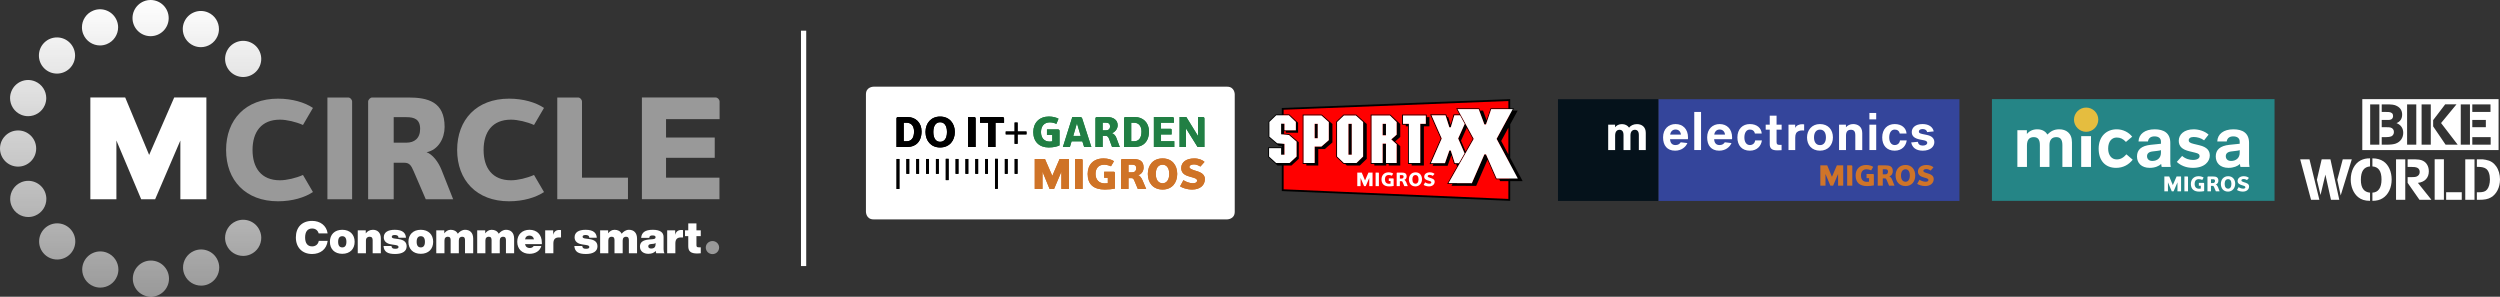 <?xml version="1.0" encoding="utf-8"?>
<!-- Generator: Adobe Illustrator 16.0.4, SVG Export Plug-In . SVG Version: 6.00 Build 0)  -->
<!DOCTYPE svg PUBLIC "-//W3C//DTD SVG 1.1//EN" "http://www.w3.org/Graphics/SVG/1.1/DTD/svg11.dtd">
<svg version="1.1" id="Ebene_1" xmlns="http://www.w3.org/2000/svg" xmlns:xlink="http://www.w3.org/1999/xlink" x="0px" y="0px"
	 width="955.275px" height="113.39px" viewBox="0 0 955.275 113.39" enable-background="new 0 0 955.275 113.39"
	 xml:space="preserve">
<rect x="0" y="0" width="955.275" height="113.39" fill="#333333" stroke="none"/>
<g>
	<path fill="#FFFFFF" d="M883.076,76.351l-4.154-15.478h3.551l3.783,15.478H883.076z M890.688,76.351l-2.135-9.629l-1.855,7.797
		l-1.393-5.824l1.832-7.821h3.342l3.388,15.478H890.688z M895.189,60.873h3.458L894.4,74.681l-1.3-5.986L895.189,60.873z"/>
	<g>
		<path fill="#FFFFFF" d="M905.616,76.745c-2.018-0.023-3.342-0.439-4.548-1.416c-1.764-1.438-2.831-3.967-2.831-6.705
			c0-3.318,1.439-6.103,3.759-7.333c1.091-0.557,2.229-0.812,3.62-0.789v3.086c-2.344,0.186-3.503,1.856-3.503,5.106
			c0,3.109,1.137,4.711,3.503,4.918V76.745z M906.521,73.612c2.251-0.092,3.481-1.855,3.481-5.035s-1.161-4.827-3.481-4.989v-3.086
			c1.694,0,3.11,0.395,4.27,1.184c1.927,1.322,3.087,3.921,3.087,6.915c0,3.109-1.276,5.801-3.411,7.125
			c-1.091,0.695-2.251,0.996-3.945,1.02V73.612z"/>
		<path fill="#FFFFFF" d="M915.549,60.873h3.527v15.478h-3.527V60.873z M924.506,76.351l-4.525-6.473v-2.182h1.323
			c1.206,0,1.718-0.07,2.204-0.279c0.697-0.324,1.091-0.928,1.091-1.717s-0.371-1.369-1.044-1.648
			c-0.487-0.186-0.951-0.256-1.973-0.256h-1.602v-2.923h1.393c2.692,0,3.551,0.117,4.433,0.557c1.438,0.697,2.274,2.181,2.274,4.038
			c0,2.482-1.532,4.107-4.178,4.41l5.175,6.473H924.506z"/>
		<rect x="930.31" y="60.852" fill="#FFFFFF" width="3.528" height="15.478"/>
		<rect x="934.696" y="73.45" fill="#FFFFFF" width="5.964" height="2.9"/>
		<path fill="#FFFFFF" d="M942.002,60.873h3.527v15.478h-3.527V60.873z M946.435,73.474h0.649c1.764,0,2.623-0.277,3.272-1.09
			c0.673-0.812,1.067-2.252,1.067-3.807c0-1.949-0.557-3.48-1.532-4.131c-0.649-0.441-1.577-0.673-2.83-0.673h-0.627v-2.9h0.557
			c1.856,0,1.973,0,2.854,0.186c1.74,0.324,2.971,1.09,3.945,2.459c0.951,1.323,1.484,3.157,1.484,5.036
			c0,3.018-1.322,5.662-3.434,6.869c-1.23,0.697-2.414,0.928-4.711,0.928h-0.696V73.474z"/>
		<path fill="#FFFFFF" d="M902.656,57.344h52.075V37.871h-52.075V57.344z M944.693,39.88h6.951v2.887h-6.951V39.88z M944.693,45.839
			h5.173v2.771h-5.173V45.839z M909.177,55.284h-3.51V39.88h3.51V55.284z M915.413,54.868c-0.763,0.277-1.917,0.416-3.534,0.416
			h-1.801v-2.887h1.686c0.785,0,1.594-0.115,1.939-0.277c0.647-0.277,1.04-0.924,1.04-1.686c0-0.855-0.485-1.501-1.316-1.709
			c-0.347-0.093-0.67-0.116-1.755-0.116h-1.594v-2.771h2.171c0.762,0,0.9-0.023,1.27-0.139c0.555-0.162,0.9-0.693,0.9-1.362
			c0-0.9-0.484-1.386-1.523-1.524c-0.301-0.023-0.832-0.046-1.594-0.046h-1.224V39.88h1.432c2.587,0,3.418,0.116,4.364,0.624
			c1.363,0.716,2.01,1.778,2.01,3.325c0,1.548-0.809,2.726-2.171,3.211c1.662,0.623,2.586,1.939,2.586,3.718
			C918.299,52.674,917.214,54.222,915.413,54.868 M923.286,55.284h-3.51V39.88h3.51V55.284z M928.829,55.284h-3.511V39.88h3.511
			V55.284z M934.486,55.284l-4.757-6.997v-2.379l4.596-6.028h4.318l-5.889,7.137l6.351,8.268H934.486z M943.793,55.284h-3.511V39.88
			h3.511V55.284z M951.714,55.284h-7.021v-2.887h7.021V55.284z"/>
	</g>
</g>
<g>
	<polygon fill="#FF0000" points="576.713,76.377 576.713,38.237 490.139,41.598 490.139,72.672 	"/>
	<g>
		<path fill="#FFFFFF" d="M523.214,71.128V67.98l-1.353,3.147h-0.641l-1.333-3.147v3.147h-1.253V65.95h1.701l1.255,3.005l1.31-3.005
			h1.566v5.178H523.214z"/>
		<path fill="#FFFFFF" d="M525.629,71.128V65.95h1.062c0.128,0,0.199,0.085,0.199,0.206v4.972H525.629z"/>
		<path fill="#FFFFFF" d="M530.671,68.18h1.646c0.135,0,0.206,0.107,0.206,0.235v2.642c-0.471,0.107-1.175,0.171-1.724,0.171
			c-1.894,0-2.912-0.954-2.912-2.692c0-1.553,1.019-2.685,2.678-2.685c0.747,0,1.359,0.191,1.779,0.478l-0.477,0.825
			c-0.392-0.185-0.819-0.277-1.203-0.277c-1.012,0-1.468,0.685-1.468,1.659c0,1.033,0.527,1.688,1.538,1.688
			c0.178,0,0.435-0.014,0.613-0.042v-1.012h-0.677V68.18z"/>
		<path fill="#FFFFFF" d="M536.604,71.128l-0.613-1.46c-0.128-0.293-0.214-0.436-0.478-0.436h-0.611v1.896h-1.218v-4.972
			c0-0.106,0.099-0.206,0.198-0.206h1.76c0.998,0,1.851,0.206,1.851,1.482c0,0.575-0.312,1.146-0.916,1.303
			c0.299,0.1,0.596,0.483,0.761,0.897l0.591,1.495H536.604z M535.585,66.912h-0.684v1.332h0.684c0.392,0,0.734-0.222,0.734-0.713
			C536.319,66.998,536.013,66.912,535.585,66.912z"/>
		<path fill="#FFFFFF" d="M540.849,71.228c-1.66,0-2.493-1.238-2.493-2.698c0-1.453,0.903-2.679,2.562-2.679
			c1.582,0,2.443,1.188,2.443,2.644C543.361,69.953,542.4,71.228,540.849,71.228z M540.891,66.876c-0.72,0-1.211,0.526-1.211,1.653
			c0,1.131,0.499,1.674,1.232,1.674c0.634,0,1.125-0.543,1.125-1.674C542.037,67.402,541.546,66.876,540.891,66.876z"/>
		<path fill="#FFFFFF" d="M546.019,71.228c-0.877,0-1.667-0.312-2.03-0.562l0.549-0.977c0.327,0.199,0.99,0.505,1.581,0.505
			c0.37,0,0.791-0.077,0.791-0.483c0-0.392-0.471-0.513-1.09-0.691c-0.748-0.213-1.617-0.533-1.617-1.48
			c0-1.046,0.934-1.688,2.151-1.688c0.826,0,1.466,0.292,1.794,0.605l-0.662,0.748c-0.355-0.214-0.747-0.377-1.154-0.377
			c-0.541,0-0.804,0.198-0.804,0.483c0,0.32,0.299,0.442,0.817,0.613c0.785,0.256,1.86,0.484,1.86,1.503
			C548.205,70.459,547.35,71.228,546.019,71.228z"/>
	</g>
	<g>
		<path d="M497.77,43.788v18.856h1.394v0.619h4.561v-6.307h2.487l2.918-2.529v-7.052l-4.068-3.588H497.77z M507.736,53.548
			c-0.114,0.1-2.715,2.354-2.809,2.436c-0.125,0-2.598,0-2.598,0s0,5.976,0,6.31c-0.312,0-3.896,0-4.208,0c0-0.342,0-17.81,0-18.152
			c0.331,0,6.675,0,6.804,0c0.095,0.085,2.7,2.414,2.811,2.513C507.736,46.807,507.736,53.393,507.736,53.548z"/>
		<rect x="502.33" y="47.302" width="1.201" height="5.521"/>
		<rect x="515.241" y="47.307" width="1.286" height="11.826"/>
		<path d="M513.381,43.794l-2.818,2.707v13.456l2.819,2.688h0.632l0.65,0.619h4.921l2.661-2.58V47.378l-4.015-3.584H513.381z
			 M520.854,59.809c-0.101,0.098-2.458,2.391-2.555,2.484c-0.138,0-4.641,0-4.776,0c-0.097-0.092-2.505-2.389-2.607-2.486
			c0-0.148,0-13.008,0-13.155c0.103-0.099,2.512-2.412,2.608-2.505c0.135,0,4.442,0,4.572,0c0.096,0.087,2.648,2.409,2.758,2.508
			C520.854,46.808,520.854,59.662,520.854,59.809z"/>
		<path d="M523.75,43.788v18.856h1.393v0.619h4.558v-0.619h0.938v0.619h4.414v-7.418l-1.965-1.785l1.965-1.73v-4.954l-3.799-3.588
			H523.75z M533.663,51.452c-0.112,0.1-2.057,1.809-2.057,1.809s1.948,1.763,2.057,1.862c0,0.149,0,6.838,0,7.17
			c-0.312,0-3.757,0-4.068,0c0-0.336,0-7.425,0-7.425h-1.284c0,0,0,7.089,0,7.425c-0.312,0-3.896,0-4.208,0
			c0-0.342,0-17.81,0-18.152c0.333,0,6.869,0,7.007,0c0.097,0.096,2.455,2.41,2.554,2.509
			C533.663,46.79,533.663,51.301,533.663,51.452z"/>
		<rect x="528.311" y="47.302" width="1.284" height="4.407"/>
		<path d="M545.158,43.788h-9.401v3.866c0,0,0.753,0,1.396,0v0.625h0.855c0,2.846,0,14.365,0,14.365h1.393v0.619h4.683V48.279h2.112
			v-3.514h-1.037V43.788z M544.806,47.302c-0.296,0-2.117,0-2.117,0s0,14.646,0,14.991c-0.313,0-4.014,0-4.327,0
			c0-0.346,0-14.991,0-14.991s-1.952,0-2.252,0c0-0.302,0-2.859,0-3.161c0.332,0,8.364,0,8.696,0
			C544.806,44.442,544.806,47,544.806,47.302z"/>
		<path d="M577.065,60.303V47.521c1.469-2.707,2.851-5.253,2.851-5.253h-1.851l0.479-0.882h-1.479v-3.515l-87.279,3.388v2.458
			h-2.271l-2.806,2.729v5.936l3.845,3.279l1.231,0.103v0.506h-5.209v3.703l3.576,3.289h1.633v9.748l87.279,3.735v-7.521h4.772
			C581.838,69.225,579.315,64.508,577.065,60.303z M487.627,62.281c-0.096-0.086-2.589-2.367-2.696-2.465c0-0.141,0-2.884,0-3.194
			c0.315,0,4.273,0,4.589,0c0,0.305,0,2.511,0,2.511h1.306v-4.165c0,0-2.709-0.233-2.817-0.243
			c-0.081-0.069-2.828-2.406-2.945-2.506c0-0.156,0-5.48,0-5.624c0.101-0.098,2.499-2.432,2.597-2.525c0.137,0,4.701,0,4.837,0
			c0.096,0.092,2.545,2.429,2.648,2.526c0,0.137,0,2.862,0,3.173c-0.313,0-4.006,0-4.319,0c0-0.306,0-2.513,0-2.513h-1.306v4.065
			c0,0,2.866,0.259,2.975,0.269c0.082,0.07,2.808,2.43,2.923,2.529c0,0.154,0,5.551,0,5.697c-0.106,0.1-2.565,2.377-2.661,2.465
			C492.623,62.281,487.759,62.281,487.627,62.281z M576.36,76.01c-0.727-0.031-85.202-3.646-85.869-3.676c0-0.234,0-4.137,0-9.072
			h2.985l2.806-2.602v-6.309l-3.644-3.103l-1.983-0.179v-0.949h0.685v0.588h4.674v-3.824l-3.377-3.168h-2.146
			c0-1.043,0-1.688,0-1.78c0.67-0.025,85.146-3.305,85.869-3.333c0,0.114,0,1.142,0,2.782h-6.772l-1.544,4.557
			c-0.616-1.665-1.36-3.675-1.36-3.675h-1.119c-0.196-0.531-0.326-0.882-0.326-0.882h-8.815c0,0,0.521,0.958,1.264,2.322h-2.241
			c0,0-0.773,2.638-1.15,3.923l-0.931-2.897h-0.438c-0.19-0.596-0.327-1.025-0.327-1.025h-6.145c0,0,4.003,9.078,4.064,9.218
			c-0.061,0.141-4.282,9.762-4.282,9.762h1.459l-0.293,0.667h5.742l1.419-4.04c0.453,1.426,1.072,3.373,1.072,3.373h0.809
			l0.212,0.667h0.255c-2.087,3.665-3.929,6.901-3.929,6.901l2.042,0.01c-0.26,0.456-0.409,0.718-0.409,0.718l9.44,0.045
			c0,0,3.139-7.222,4.337-9.979c1.177,2.683,3.27,7.451,3.27,7.451h1.23c0.197,0.449,0.318,0.725,0.318,0.725h3.149
			C576.36,73.107,576.36,75.818,576.36,76.01z M557.171,52.925c0,0,1.306,3.009,2.446,5.649l-2.146,3.762h-1.577
			c-0.074-0.234-1.536-4.835-1.536-4.835h-0.542c0,0-1.614,4.61-1.693,4.835c-0.228,0-4.866,0-5.346,0
			c0.206-0.469,4.128-9.41,4.128-9.41s-3.703-8.396-3.91-8.865c0.48,0,5.112,0,5.346,0c0.075,0.232,1.472,4.6,1.472,4.6h0.549
			c0,0,1.278-4.359,1.349-4.6h2.185l1.774,3.294C558.539,49.875,557.171,52.925,557.171,52.925z M560.474,48.828
			c1.228,2.258,2.268,4.169,2.3,4.229c-0.028,0.052-1.209,2.126-2.741,4.816l-1.773-4.102L560.474,48.828z M571.864,68.19
			c-0.08-0.18-4.05-9.226-4.05-9.226h-0.615c0,0-4.719,10.845-4.799,11.027c-0.193-0.001-8.396-0.041-8.89-0.043
			c0.254-0.445,9.616-16.889,9.616-16.889s-5.946-10.929-6.185-11.366c0.481,0,7.878,0,8.081,0c0.071,0.194,2.169,5.86,2.169,5.86
			h0.632c0,0,1.916-5.658,1.984-5.86c0.209,0,7.736,0,8.217,0c-0.237,0.438-6.166,11.363-6.166,11.363s7.857,14.693,8.094,15.133
			C579.475,68.19,572.055,68.19,571.864,68.19z M576.36,48.819c0,3.144,0,6.692,0,10.165c-1.498-2.803-2.723-5.092-2.738-5.119
			C573.641,53.832,574.944,51.429,576.36,48.819z"/>
	</g>
	<g>
		<path fill="#FFFFFF" d="M492.496,44.069c0.096,0.092,2.545,2.429,2.648,2.526c0,0.137,0,2.862,0,3.172c-0.313,0-4.006,0-4.319,0
			c0-0.305,0-2.512,0-2.512h-1.306v4.065c0,0,2.866,0.259,2.975,0.269c0.082,0.07,2.808,2.43,2.923,2.528c0,0.155,0,5.552,0,5.698
			c-0.106,0.1-2.565,2.377-2.661,2.465c-0.133,0-4.997,0-5.129,0c-0.096-0.086-2.589-2.367-2.696-2.465c0-0.141,0-2.884,0-3.194
			c0.315,0,4.273,0,4.589,0c0,0.305,0,2.511,0,2.511h1.306v-4.165c0,0-2.709-0.234-2.817-0.243
			c-0.081-0.069-2.828-2.406-2.945-2.506c0-0.156,0-5.48,0-5.624c0.101-0.098,2.499-2.432,2.597-2.525
			C487.796,44.069,492.36,44.069,492.496,44.069z"/>
		<path fill="#FFFFFF" d="M502.33,47.302v5.52h1.201v-5.52H502.33z M504.926,44.141c0.095,0.085,2.7,2.414,2.811,2.513
			c0,0.153,0,6.738,0,6.895c-0.114,0.099-2.715,2.354-2.809,2.436c-0.125,0-2.598,0-2.598,0s0,5.976,0,6.31
			c-0.312,0-3.896,0-4.208,0c0-0.342,0-17.81,0-18.152C498.453,44.141,504.797,44.141,504.926,44.141z"/>
		<path fill="#FFFFFF" d="M515.241,47.307v11.826h1.286V47.307H515.241z M518.096,44.146c0.096,0.087,2.648,2.409,2.758,2.508
			c0,0.153,0,13.008,0,13.154c-0.101,0.098-2.458,2.391-2.555,2.484c-0.138,0-4.641,0-4.776,0c-0.097-0.092-2.505-2.389-2.607-2.486
			c0-0.148,0-13.008,0-13.155c0.103-0.099,2.512-2.412,2.608-2.505C513.658,44.146,517.966,44.146,518.096,44.146z"/>
		<path fill="#FFFFFF" d="M528.311,47.302v4.407h1.284v-4.407H528.311z M531.109,44.141c0.097,0.096,2.455,2.41,2.554,2.509
			c0,0.141,0,4.651,0,4.803c-0.112,0.1-2.057,1.809-2.057,1.809s1.948,1.763,2.057,1.861c0,0.149,0,6.839,0,7.171
			c-0.312,0-3.758,0-4.068,0c0-0.336,0-7.425,0-7.425h-1.284c0,0,0,7.089,0,7.425c-0.312,0-3.896,0-4.208,0
			c0-0.342,0-17.81,0-18.152C524.436,44.141,530.971,44.141,531.109,44.141z"/>
		<path fill="#FFFFFF" d="M544.806,44.141c0,0.302,0,2.859,0,3.161c-0.296,0-2.117,0-2.117,0s0,14.646,0,14.991
			c-0.313,0-4.014,0-4.327,0c0-0.346,0-14.991,0-14.991s-1.952,0-2.252,0c0-0.302,0-2.859,0-3.161
			C536.441,44.141,544.474,44.141,544.806,44.141z"/>
		<path fill="#FFFFFF" d="M557.894,44.061l1.774,3.294c-1.129,2.521-2.497,5.57-2.497,5.57s1.306,3.009,2.446,5.649l-2.146,3.762
			h-1.577c-0.074-0.234-1.536-4.836-1.536-4.836h-0.542c0,0-1.614,4.611-1.693,4.836c-0.228,0-4.866,0-5.346,0
			c0.206-0.469,4.128-9.41,4.128-9.41s-3.703-8.396-3.91-8.865c0.48,0,5.112,0,5.346,0c0.075,0.232,1.472,4.6,1.472,4.6h0.549
			c0,0,1.278-4.359,1.349-4.6H557.894z"/>
		<path fill="#FFFFFF" d="M578.025,41.694c-0.237,0.438-6.166,11.363-6.166,11.363s7.857,14.693,8.094,15.133
			c-0.479,0-7.898,0-8.089,0c-0.08-0.18-4.05-9.226-4.05-9.226h-0.615c0,0-4.719,10.845-4.799,11.027
			c-0.193-0.001-8.396-0.041-8.89-0.043c0.254-0.445,9.616-16.889,9.616-16.889s-5.946-10.929-6.185-11.366c0.481,0,7.878,0,8.081,0
			c0.071,0.194,2.169,5.86,2.169,5.86h0.632c0,0,1.916-5.658,1.984-5.86C570.018,41.694,577.545,41.694,578.025,41.694z"/>
	</g>
</g>
<g>
	<rect x="761.14" y="37.871" fill="#258586" width="107.985" height="38.875"/>
	<polygon fill="#FFFFFF" points="832.036,73.109 832.036,69.664 830.553,73.109 829.852,73.109 828.393,69.664 828.393,73.109 
		827.021,73.109 827.021,67.44 828.885,67.44 830.258,70.73 831.693,67.44 833.408,67.44 833.408,73.109 	"/>
	<g>
		<path fill="#FFFFFF" d="M834.68,73.109V67.44h1.161c0.141,0,0.219,0.092,0.219,0.225v5.444H834.68z"/>
		<path fill="#FFFFFF" d="M840.2,69.88h1.801c0.147,0,0.229,0.118,0.229,0.256v2.896c-0.519,0.115-1.288,0.187-1.889,0.187
			c-2.075,0-3.19-1.046-3.19-2.947c0-1.7,1.115-2.942,2.932-2.942c0.819,0,1.49,0.213,1.949,0.526l-0.521,0.902
			c-0.428-0.202-0.896-0.304-1.317-0.304c-1.108,0-1.606,0.75-1.606,1.817c0,1.132,0.576,1.849,1.684,1.849
			c0.193,0,0.477-0.018,0.672-0.049v-1.105H840.2V69.88z"/>
		<path fill="#FFFFFF" d="M846.695,73.107l-0.67-1.597c-0.141-0.321-0.232-0.477-0.525-0.477h-0.667v2.073h-1.334v-5.442
			c0-0.117,0.108-0.227,0.218-0.227h1.925c1.094,0,2.026,0.227,2.026,1.622c0,0.633-0.341,1.258-1.004,1.426
			c0.328,0.111,0.654,0.532,0.834,0.984l0.648,1.637H846.695z M845.58,68.492h-0.747v1.459h0.747c0.43,0,0.803-0.244,0.803-0.781
			C846.383,68.586,846.049,68.492,845.58,68.492"/>
		<path fill="#FFFFFF" d="M851.344,73.218c-1.82,0-2.729-1.356-2.729-2.956c0-1.59,0.988-2.932,2.806-2.932
			c1.73,0,2.674,1.303,2.674,2.894C854.095,71.823,853.042,73.218,851.344,73.218 M851.389,68.453c-0.787,0-1.325,0.576-1.325,1.809
			c0,1.24,0.546,1.834,1.349,1.834c0.695,0,1.233-0.594,1.233-1.834C852.646,69.029,852.107,68.453,851.389,68.453"/>
		<path fill="#FFFFFF" d="M857.004,73.218c-0.961,0-1.825-0.341-2.223-0.615l0.6-1.071c0.359,0.221,1.083,0.557,1.732,0.557
			c0.405,0,0.865-0.085,0.865-0.531c0-0.428-0.516-0.561-1.192-0.758c-0.819-0.232-1.77-0.584-1.77-1.62
			c0-1.146,1.021-1.851,2.355-1.851c0.903,0,1.604,0.322,1.963,0.665l-0.726,0.819c-0.389-0.232-0.817-0.413-1.263-0.413
			c-0.591,0-0.883,0.216-0.883,0.528c0,0.353,0.329,0.485,0.898,0.672c0.858,0.28,2.035,0.529,2.035,1.646
			C859.397,72.376,858.461,73.218,857.004,73.218"/>
		<path fill="#FFFFFF" d="M770.858,49.758h3.633v1.424c0.812-0.929,2.031-1.774,3.949-1.774c2.093,0,3.253,0.959,3.923,2.006
			c1.249-1.337,2.613-2.006,4.503-2.006c2.528,0,4.852,1.366,4.852,4.997v9.385h-3.66v-8.366c0-2.324-0.931-3.022-2.354-3.022
			c-1.511,0-2.586,0.901-2.586,3.022v8.366h-3.659v-8.366c0-2.324-0.931-3.022-2.354-3.022c-1.54,0-2.587,0.844-2.587,3.196v8.192
			h-3.66V49.758z"/>
		<path fill="#E5BD3F" d="M792.486,45.72c0-2.555,2.12-4.619,4.648-4.619c2.556,0,4.647,2.064,4.647,4.619
			c0,2.528-2.092,4.649-4.647,4.649C794.606,50.369,792.486,48.248,792.486,45.72"/>
		<rect x="795.246" y="52.024" fill="#FFFFFF" width="3.747" height="11.766"/>
		<path fill="#FFFFFF" d="M814.928,61.03c-1.569,1.948-3.661,3.109-6.362,3.109c-4.125,0-6.651-2.79-6.651-7.323
			c0-4.763,3.049-7.408,6.884-7.408c2.412,0,4.618,1.133,5.926,2.819l-2.382,2.004c-1.132-1.219-2.18-1.684-3.544-1.684
			c-1.801,0-3.254,1.423-3.254,4.242c0,2.526,1.336,4.124,3.254,4.124c1.452,0,2.527-0.61,3.718-1.945L814.928,61.03z"/>
		<path fill="#FFFFFF" d="M826.009,63.79c0,0-0.175-0.64-0.205-1.132c-0.841,0.812-2.409,1.481-4.356,1.481
			c-3.225,0-4.881-1.889-4.881-4.358c0-2.558,1.656-4.068,5.23-4.445l3.922-0.406v-0.844c0-1.335-1.046-1.974-2.44-1.974
			s-2.323,0.611-2.527,1.946h-3.603c0.087-2.848,2.44-4.648,6.159-4.648c3.515,0,5.984,1.423,5.984,5.2v6.887
			c0,1.016,0.03,1.51,0.174,2.294H826.009z M825.719,57.37c-0.263,0.116-0.756,0.204-1.279,0.263l-1.917,0.231
			c-1.51,0.173-2.12,0.87-2.12,1.801c0,1.017,0.64,1.831,2.033,1.831c1.918,0,3.283-1.162,3.283-3.109V57.37z"/>
		<path fill="#FFFFFF" d="M833.809,59.578c1.277,1.133,2.847,1.539,4.124,1.539c1.773,0,2.559-0.695,2.559-1.452
			c0-0.669-0.407-1.046-1.745-1.337l-2.149-0.524c-2.73-0.667-4.067-1.83-4.067-4.008c0-2.439,2.063-4.386,5.694-4.386
			c2.033,0,4.328,0.756,5.693,2.033l-1.715,2.18c-1.132-0.843-2.584-1.279-3.979-1.279c-1.249,0-1.888,0.524-1.888,1.22
			c0,0.754,0.522,1.075,1.916,1.422l2.18,0.524c3.053,0.727,3.951,2.179,3.951,3.921c0,2.179-1.858,4.709-6.45,4.709
			c-2.644,0-4.706-0.932-6.159-2.268L833.809,59.578z"/>
		<path fill="#FFFFFF" d="M856.104,63.79c0,0-0.175-0.64-0.205-1.132c-0.841,0.812-2.409,1.481-4.357,1.481
			c-3.224,0-4.881-1.889-4.881-4.358c0-2.558,1.657-4.068,5.229-4.445l3.922-0.406v-0.844c0-1.335-1.046-1.974-2.44-1.974
			s-2.323,0.611-2.526,1.946h-3.601c0.086-2.848,2.438-4.648,6.157-4.648c3.515,0,5.985,1.423,5.985,5.2v6.887
			c0,1.016,0.028,1.51,0.174,2.294H856.104z M855.812,57.37c-0.262,0.116-0.754,0.204-1.277,0.263l-1.917,0.231
			c-1.512,0.173-2.121,0.87-2.121,1.801c0,1.017,0.64,1.831,2.034,1.831c1.916,0,3.281-1.162,3.281-3.109V57.37z"/>
	</g>
</g>
<line fill="none" stroke="#FFFFFF" stroke-width="2" stroke-miterlimit="10" x1="307.062" y1="11.724" x2="307.062" y2="101.662"/>
<g>
	<rect x="633.669" y="37.907" fill="#34459B" width="115.053" height="38.871"/>
	<rect x="595.317" y="37.907" fill="#05121B" width="38.352" height="38.871"/>
	<g>
		<defs>
			<rect id="SVGID_1_" x="595.317" y="37.909" width="153.408" height="38.873"/>
		</defs>
		<clipPath id="SVGID_2_">
			<use xlink:href="#SVGID_1_"  overflow="visible"/>
		</clipPath>
		<path clip-path="url(#SVGID_2_)" fill="#FFFFFF" d="M614.504,47.645h2.632v0.983c0.533-0.681,1.403-1.205,2.629-1.205
			c1.17,0,2.158,0.505,2.712,1.345c0.613-0.799,1.723-1.345,2.989-1.345c1.84,0,3.401,1.023,3.401,3.352v6.558h-2.649v-5.735
			c0-1.425-0.595-2.007-1.523-2.007c-0.87,0-1.682,0.601-1.682,2.087v5.655h-2.651v-5.735c0-1.486-0.653-2.007-1.524-2.007
			c-0.95,0-1.682,0.643-1.682,2.208v5.534h-2.651V47.645z"/>
		<path clip-path="url(#SVGID_2_)" fill="#FFFFFF" d="M638.148,53.2c0.078,1.586,0.908,2.227,2.058,2.227
			c0.969,0,1.581-0.382,2.017-1.063l2.553,0.302c-0.693,1.582-2.296,2.906-4.709,2.906c-3.046,0-4.591-2.005-4.591-5.073
			c0-3.249,2.115-5.095,4.771-5.095c2.729,0,4.767,1.846,4.767,5.175c0,0.241-0.02,0.482-0.04,0.622H638.148z M638.187,51.436h4.115
			c-0.159-1.305-0.969-1.946-2.056-1.946C639.176,49.49,638.365,50.192,638.187,51.436"/>
		<rect x="647.396" y="42.775" clip-path="url(#SVGID_2_)" fill="#FFFFFF" width="2.592" height="14.555"/>
		<path clip-path="url(#SVGID_2_)" fill="#FFFFFF" d="M654.994,53.2c0.079,1.586,0.91,2.227,2.06,2.227
			c0.968,0,1.581-0.382,2.016-1.063l2.553,0.302c-0.69,1.582-2.295,2.906-4.708,2.906c-3.048,0-4.592-2.005-4.592-5.073
			c0-3.249,2.116-5.095,4.77-5.095c2.729,0,4.769,1.846,4.769,5.175c0,0.241-0.021,0.482-0.041,0.622H654.994z M655.034,51.436
			h4.114c-0.158-1.305-0.968-1.946-2.057-1.946C656.022,49.49,655.212,50.192,655.034,51.436"/>
		<path clip-path="url(#SVGID_2_)" fill="#FFFFFF" d="M670.563,51.034c-0.199-1.042-0.95-1.526-1.92-1.526
			c-1.384,0-2.098,1.305-2.098,3.011c0,1.684,0.733,2.906,2.098,2.906c1.01,0,1.88-0.62,2.02-1.783h2.572
			c-0.238,1.984-1.722,3.931-4.592,3.931c-3.065,0-4.767-2.028-4.767-5.054c0-3.229,1.996-5.114,4.767-5.114
			c2.633,0,4.374,1.461,4.532,3.629H670.563z"/>
		<path clip-path="url(#SVGID_2_)" fill="#FFFFFF" d="M678.845,47.645h1.938v1.905h-1.938v4.654c0,0.863,0.216,1.162,1.187,1.162
			c0.396,0,0.731-0.019,0.731-0.019v2.047c-0.513,0.04-1.107,0.059-1.681,0.059c-2.079,0-2.848-0.782-2.848-2.368V49.55h-1.545
			v-1.905h1.545v-3.45h2.61V47.645z"/>
		<path clip-path="url(#SVGID_2_)" fill="#FFFFFF" d="M689.377,49.871c-0.099-0.019-0.414-0.04-0.75-0.04
			c-0.494,0-1.011,0.078-1.406,0.281c-0.829,0.4-1.247,1.042-1.247,2.487v4.733h-2.571v-9.688h2.554v1.262
			c0.414-1.041,1.66-1.44,2.649-1.44c0.339,0,0.556,0.017,0.771,0.058V49.871z"/>
		<path clip-path="url(#SVGID_2_)" fill="#FFFFFF" d="M700.378,52.498c0,2.849-1.82,5.073-4.946,5.073
			c-3.128,0-4.948-2.164-4.948-5.052c0-2.75,1.82-5.116,4.928-5.116C698.577,47.403,700.378,49.59,700.378,52.498 M693.154,52.498
			c0,1.747,0.752,2.95,2.295,2.95c1.465,0,2.257-1.163,2.257-2.929c0-1.865-0.792-2.988-2.274-2.988
			C693.944,49.531,693.154,50.734,693.154,52.498"/>
		<path clip-path="url(#SVGID_2_)" fill="#FFFFFF" d="M702.72,47.645h2.633v0.983c0.534-0.681,1.604-1.224,2.749-1.224
			c1.623,0,3.483,0.844,3.483,3.449v6.479h-2.652v-5.655c0-1.567-0.593-2.087-1.7-2.087c-1.149,0-1.86,0.643-1.86,2.208v5.534
			h-2.652V47.645z"/>
		<path clip-path="url(#SVGID_2_)" fill="#FFFFFF" d="M716.915,45.611h-2.594v-2.447h2.594V45.611z M714.323,47.645h2.594v9.688
			h-2.594V47.645z"/>
		<path clip-path="url(#SVGID_2_)" fill="#FFFFFF" d="M725.906,51.034c-0.199-1.042-0.949-1.524-1.92-1.524
			c-1.385,0-2.098,1.303-2.098,3.009c0,1.684,0.732,2.908,2.098,2.908c1.009,0,1.879-0.622,2.02-1.785h2.571
			c-0.237,1.984-1.723,3.931-4.591,3.931c-3.067,0-4.77-2.028-4.77-5.054c0-3.229,1.997-5.114,4.77-5.114
			c2.63,0,4.373,1.461,4.532,3.629H725.906z"/>
		<path clip-path="url(#SVGID_2_)" fill="#FFFFFF" d="M732.821,54.183c0.156,0.922,0.77,1.445,1.877,1.445
			c1.089,0,1.722-0.461,1.722-1.066c0-0.48-0.436-0.78-1.208-0.941l-1.601-0.319c-2.178-0.442-3.107-1.345-3.107-2.849
			c0-1.584,1.286-3.049,4.135-3.049c2.435,0,3.92,1.163,4.254,2.809l-2.512,0.262c-0.178-0.822-0.91-1.167-1.742-1.167
			c-0.831,0-1.424,0.364-1.424,0.945c0,0.501,0.276,0.721,1.387,0.962l1.818,0.38c1.562,0.322,2.71,1.204,2.71,2.709
			c0,1.764-1.562,3.27-4.432,3.27c-2.709,0-4.056-1.324-4.41-3.149L732.821,54.183z"/>
		<polygon clip-path="url(#SVGID_2_)" fill="#CF7429" points="702.352,70.946 702.352,66.466 700.455,70.946 699.403,70.946 
			697.537,66.466 697.537,70.946 695.576,70.946 695.576,63.185 698.198,63.185 700.001,67.567 701.889,63.185 704.311,63.185 
			704.311,70.946 		"/>
		<path clip-path="url(#SVGID_2_)" fill="#CF7429" d="M705.819,70.946v-7.762h1.676c0.146,0,0.292,0.149,0.292,0.311v7.451H705.819z
			"/>
		<path clip-path="url(#SVGID_2_)" fill="#CF7429" d="M713.223,66.478h2.489c0.195,0,0.309,0.162,0.309,0.352v4.012
			c-0.7,0.159-1.794,0.255-2.608,0.255c-2.856,0-4.361-1.38-4.361-4.041c0-2.374,1.505-4.021,4.017-4.021
			c1.104,0,2.073,0.301,2.698,0.729l-0.771,1.333c-0.538-0.245-1.269-0.415-1.781-0.415c-1.443,0-2.118,0.97-2.118,2.374
			c0,1.502,0.78,2.428,2.223,2.428c0.265,0,0.594-0.01,0.854-0.054v-1.365h-0.948V66.478z"/>
		<path clip-path="url(#SVGID_2_)" fill="#CF7429" d="M721.842,70.946l-0.909-2.137c-0.186-0.433-0.315-0.65-0.709-0.65h-0.795
			v2.787H717.5v-7.451c0-0.161,0.177-0.311,0.299-0.311h2.721c1.478,0,2.74,0.311,2.74,2.242c0,0.867-0.472,1.751-1.357,1.931
			c0.44,0.152,0.886,0.727,1.128,1.351l0.875,2.238H721.842z M720.391,64.681h-0.962v1.945h0.962c0.574,0,1.028-0.312,1.028-1.048
			C721.419,64.828,720.965,64.681,720.391,64.681"/>
		<path clip-path="url(#SVGID_2_)" fill="#CF7429" d="M728.159,71.096c-2.508,0-3.834-1.795-3.834-4.041
			c0-2.227,1.326-4.02,3.834-4.02c2.349,0,3.678,1.793,3.678,4.02C731.837,69.301,730.508,71.096,728.159,71.096 M728.159,64.681
			c-1.032,0-1.767,0.746-1.767,2.374c0,1.653,0.734,2.396,1.767,2.396c0.887,0,1.612-0.742,1.612-2.396
			C729.771,65.427,729.046,64.681,728.159,64.681"/>
		<path clip-path="url(#SVGID_2_)" fill="#CF7429" d="M735.607,71.096c-1.294,0-2.497-0.469-3.034-0.844l0.874-1.567
			c0.486,0.295,1.437,0.758,2.307,0.758c0.494,0,1.118-0.098,1.118-0.656c0-0.522-0.698-0.681-1.611-0.947
			c-1.105-0.321-2.394-0.765-2.394-2.272c0-1.624,1.423-2.531,3.276-2.531c1.224,0,2.172,0.438,2.653,0.907l-1.062,1.229
			c-0.525-0.32-1.064-0.568-1.666-0.568c-0.725,0-1.137,0.281-1.137,0.687c0,0.401,0.529,0.606,1.189,0.81
			c1.173,0.367,2.771,0.74,2.771,2.298C738.894,69.995,737.63,71.096,735.607,71.096"/>
	</g>
</g>
<g>
	<path fill="#FFFFFF" d="M113.054,90.729c0-3.875,2.33-6.323,6.205-6.323c3.059,0,5.49,1.718,5.932,4.776h-3.434
		c-0.322-1.207-1.258-1.869-2.498-1.869c-1.785,0-2.67,1.291-2.67,3.416c0,2.143,0.885,3.417,2.67,3.417
		c1.309,0,2.295-0.748,2.549-2.108h3.4c-0.391,3.247-2.822,5.016-5.949,5.016C115.519,97.053,113.054,94.604,113.054,90.729z"/>
	<path fill="#FFFFFF" d="M126.06,92.395c0-2.771,1.801-4.59,4.725-4.59s4.725,1.819,4.725,4.59c0,2.771-1.801,4.59-4.725,4.59
		S126.06,95.166,126.06,92.395z M132.365,92.395c0-1.496-0.594-2.142-1.58-2.142s-1.58,0.646-1.58,2.142s0.594,2.143,1.58,2.143
		S132.365,93.891,132.365,92.395z"/>
	<path fill="#FFFFFF" d="M145.523,91.104v5.677h-3.127v-5.015c0-0.816-0.307-1.309-1.189-1.309c-0.697,0-1.377,0.408-1.377,1.462
		v4.861h-3.129V88.01h3.061v1.155c0.596-0.765,1.461-1.36,2.736-1.36C144.164,87.805,145.523,88.842,145.523,91.104z"/>
	<path fill="#FFFFFF" d="M146.545,93.992h3.025c0.102,0.816,0.51,1.071,1.461,1.071c0.918,0,1.242-0.255,1.242-0.663
		c0-0.425-0.273-0.646-1.326-0.799l-1.258-0.188c-1.854-0.271-3.043-1.088-3.043-2.736c0-1.836,1.445-2.873,4.215-2.873
		c3.197,0,4.166,1.395,4.268,3.043h-2.873c-0.018-0.816-0.596-1.054-1.395-1.054c-0.865,0-1.154,0.272-1.154,0.663
		c0,0.425,0.34,0.595,1.088,0.697l1.494,0.203c2.059,0.289,3.094,1.156,3.094,2.788c0,1.87-1.631,2.907-4.418,2.907
		C148.092,97.053,146.715,96.219,146.545,93.992z"/>
	<path fill="#FFFFFF" d="M156.064,92.395c0-2.771,1.801-4.59,4.725-4.59s4.727,1.819,4.727,4.59c0,2.771-1.803,4.59-4.727,4.59
		S156.064,95.166,156.064,92.395z M162.371,92.395c0-1.496-0.596-2.142-1.582-2.142s-1.58,0.646-1.58,2.142s0.594,2.143,1.58,2.143
		S162.371,93.891,162.371,92.395z"/>
	<path fill="#FFFFFF" d="M180.814,91.188v5.593h-3.127v-5.015c0-0.816-0.256-1.309-1.105-1.309c-0.697,0-1.258,0.408-1.258,1.462
		v4.861h-3.129v-5.015c0-0.816-0.254-1.309-1.104-1.309c-0.697,0-1.258,0.408-1.258,1.462v4.861h-3.129V88.01h3.061v1.155
		c0.578-0.765,1.342-1.36,2.465-1.36c1.225,0,2.193,0.51,2.703,1.514c0.629-0.799,1.598-1.514,2.787-1.514
		C179.557,87.805,180.814,88.928,180.814,91.188z"/>
	<path fill="#FFFFFF" d="M196.455,91.188v5.593h-3.127v-5.015c0-0.816-0.256-1.309-1.105-1.309c-0.697,0-1.258,0.408-1.258,1.462
		v4.861h-3.129v-5.015c0-0.816-0.254-1.309-1.104-1.309c-0.697,0-1.258,0.408-1.258,1.462v4.861h-3.129V88.01h3.061v1.155
		c0.578-0.765,1.342-1.36,2.465-1.36c1.225,0,2.193,0.51,2.703,1.514c0.629-0.799,1.598-1.514,2.787-1.514
		C195.197,87.805,196.455,88.928,196.455,91.188z"/>
	<path fill="#FFFFFF" d="M207.047,93.295h-6.426c0.203,1.004,0.883,1.479,1.75,1.479c0.732,0,1.242-0.255,1.547-0.765h2.924
		c-0.492,1.92-2.346,2.975-4.471,2.975c-2.838,0-4.725-1.818-4.725-4.59c0-2.771,1.852-4.59,4.691-4.59
		c2.787,0,4.709,1.819,4.709,4.93V93.295z M200.621,91.443h3.416c-0.203-0.953-0.832-1.428-1.734-1.428
		C201.471,90.016,200.824,90.423,200.621,91.443z"/>
	<path fill="#FFFFFF" d="M214.373,87.924v2.805h-0.816c-1.377,0-2.107,0.68-2.107,2.312v3.739h-3.127V88.01h3.059v1.733
		c0.307-1.241,1.088-1.87,2.363-1.87C213.982,87.873,214.186,87.891,214.373,87.924z"/>
	<path fill="#FFFFFF" d="M219.457,93.992h3.025c0.102,0.816,0.51,1.071,1.461,1.071c0.918,0,1.242-0.255,1.242-0.663
		c0-0.425-0.273-0.646-1.326-0.799l-1.258-0.188c-1.854-0.271-3.043-1.088-3.043-2.736c0-1.836,1.445-2.873,4.215-2.873
		c3.197,0,4.166,1.395,4.268,3.043h-2.873c-0.018-0.816-0.596-1.054-1.395-1.054c-0.865,0-1.154,0.272-1.154,0.663
		c0,0.425,0.34,0.595,1.088,0.697l1.494,0.203c2.059,0.289,3.094,1.156,3.094,2.788c0,1.87-1.631,2.907-4.418,2.907
		C221.004,97.053,219.627,96.219,219.457,93.992z"/>
	<path fill="#FFFFFF" d="M243.424,91.188v5.593h-3.127v-5.015c0-0.816-0.254-1.309-1.105-1.309c-0.695,0-1.258,0.408-1.258,1.462
		v4.861h-3.127v-5.015c0-0.816-0.256-1.309-1.105-1.309c-0.697,0-1.258,0.408-1.258,1.462v4.861h-3.127V88.01h3.059v1.155
		c0.578-0.765,1.344-1.36,2.465-1.36c1.225,0,2.193,0.51,2.703,1.514c0.629-0.799,1.598-1.514,2.787-1.514
		C242.166,87.805,243.424,88.928,243.424,91.188z"/>
	<path fill="#FFFFFF" d="M250.77,96.78c-0.102-0.222-0.205-0.562-0.221-0.901c-0.545,0.68-1.479,1.105-2.789,1.105
		c-1.818,0-3.229-0.952-3.229-2.736c0-1.564,0.934-2.516,3.502-2.737l1.41-0.119c0.715-0.067,1.055-0.255,1.055-0.73
		c0-0.392-0.205-0.697-1.105-0.697c-0.867,0-1.225,0.187-1.309,0.935h-3.094c0.152-2.039,1.496-3.094,4.436-3.094
		c2.855,0,4.131,1.021,4.131,2.754v4.641c0,0.68,0.119,1.258,0.357,1.581H250.77z M250.498,93.33v-0.51
		c-0.154,0.203-0.393,0.288-0.783,0.34l-1.002,0.102c-0.664,0.068-1.004,0.34-1.004,0.867c0,0.526,0.426,0.85,1.123,0.85
		C249.75,94.979,250.498,94.57,250.498,93.33z"/>
	<path fill="#FFFFFF" d="M260.986,87.924v2.805h-0.816c-1.377,0-2.107,0.68-2.107,2.312v3.739h-3.127V88.01h3.059v1.733
		c0.307-1.241,1.088-1.87,2.363-1.87C260.596,87.873,260.799,87.891,260.986,87.924z"/>
	<path fill="#FFFFFF" d="M266.119,90.219v3.502c0,0.73,0.375,0.781,1.004,0.781h0.646v2.278c-0.426,0.051-0.885,0.085-1.326,0.085
		c-2.482,0-3.451-0.816-3.451-2.771v-3.876h-1.24V88.01h1.24v-2.652h3.127v2.652h1.65v2.209H266.119z"/>
</g>
<path opacity="0.5" fill="#FFFFFF" enable-background="new    " d="M269.689,94.575c0-1.378,1.145-2.47,2.574-2.47
	c1.365,0,2.521,1.092,2.521,2.47c0,1.417-1.156,2.522-2.521,2.522C270.834,97.098,269.689,95.992,269.689,94.575z"/>
<g>
	<polygon fill="#FFFFFF" points="68.917,76.129 68.917,53.688 59.287,76.129 53.943,76.129 44.479,53.688 44.479,76.129 
		34.525,76.129 34.525,37.254 47.848,37.254 56.991,59.211 66.562,37.254 78.859,37.254 78.859,76.129 	"/>
	
		<linearGradient id="SVGID_3_" gradientUnits="userSpaceOnUse" x1="49.971" y1="1.477" x2="49.971" y2="114.859" gradientTransform="matrix(1 0 0 -1 -0.055 114.859)">
		<stop  offset="0" style="stop-color:#FFFFFF;stop-opacity:0.5"/>
		<stop  offset="1" style="stop-color:#FFFFFF"/>
	</linearGradient>
	<path fill="url(#SVGID_3_)" d="M64.576,106.345c0,0.028,0,0.059,0,0.088c0.021,3.782-2.991,6.883-6.783,6.95
		c-0.039,0-0.089,0-0.128,0c-3.763,0-6.843-3.002-6.912-6.771c0-0.031,0-0.061,0-0.1c-0.019-3.771,2.992-6.873,6.784-6.951v0.008
		C61.348,99.49,64.497,102.531,64.576,106.345z M40.878,96.56c-3.544-1.414-7.573,0.326-8.976,3.869
		c-0.325,0.829-0.483,1.688-0.494,2.526c0,2.767,1.648,5.373,4.363,6.449c0.84,0.336,1.699,0.494,2.549,0.494
		c2.755,0,5.352-1.65,6.428-4.365c0.326-0.83,0.484-1.688,0.494-2.527C45.243,100.24,43.594,97.636,40.878,96.56z M74.057,95.916
		c-2.588,1.146-4.129,3.693-4.119,6.359c0.011,0.928,0.197,1.867,0.603,2.764c1.136,2.578,3.674,4.107,6.319,4.107
		c0.938,0,1.887-0.188,2.795-0.592c2.597-1.146,4.125-3.693,4.117-6.359c-0.01-0.918-0.197-1.855-0.603-2.754
		C81.629,95.945,77.541,94.375,74.057,95.916z M99.229,88.086c-1.539-3.494-5.627-5.063-9.112-3.522
		c-2.587,1.145-4.128,3.69-4.118,6.356c0.01,0.929,0.197,1.867,0.604,2.765c1.135,2.578,3.674,4.106,6.318,4.106
		c0.938,0,1.887-0.188,2.795-0.592c2.598-1.145,4.127-3.693,4.117-6.359C99.822,89.922,99.635,88.984,99.229,88.086z M16.924,87.416
		c-1.312,1.345-1.975,3.09-1.975,4.826c-0.01,1.799,0.691,3.596,2.074,4.947c1.343,1.322,3.09,1.975,4.838,1.975
		c1.787,0,3.584-0.688,4.938-2.072c1.312-1.344,1.965-3.081,1.975-4.817c0-1.799-0.69-3.594-2.073-4.957
		C23.975,84.65,19.59,84.689,16.924,87.416z M17.714,76.021c0-0.898-0.178-1.816-0.543-2.697c-1.481-3.514-5.54-5.164-9.055-3.682
		c-2.636,1.116-4.226,3.672-4.226,6.37c0,0.897,0.168,1.807,0.543,2.686c1.115,2.646,3.672,4.228,6.368,4.228
		c0.898,0,1.808-0.169,2.687-0.546C16.124,81.273,17.714,78.718,17.714,76.021z M13.824,56.747c0-3.82-3.102-6.912-6.912-6.901
		C3.09,49.846,0,52.945,0,56.768c0.01,3.81,3.109,6.9,6.921,6.9C10.743,63.658,13.833,60.568,13.824,56.747z M8.087,43.861
		c0.869,0.366,1.776,0.533,2.666,0.533c2.706,0,5.272-1.589,6.379-4.236c0.365-0.889,0.543-1.797,0.543-2.696
		c-0.01-2.695-1.608-5.242-4.247-6.349c-3.525-1.481-7.572,0.177-9.044,3.703c-0.376,0.878-0.543,1.787-0.543,2.686
		C3.852,40.198,5.451,42.755,8.087,43.861z M21.771,28.122c1.758,0,3.506-0.662,4.858-1.983c1.382-1.363,2.063-3.16,2.063-4.957
		c-0.01-1.738-0.672-3.477-1.996-4.819c-2.676-2.715-7.049-2.754-9.774-0.079c-1.382,1.362-2.063,3.16-2.054,4.957
		c0,1.748,0.662,3.485,1.984,4.828C18.208,27.44,19.984,28.122,21.771,28.122z M73.967,17.438c0.909,0.395,1.846,0.583,2.784,0.583
		c2.656,0,5.185-1.541,6.329-4.128c0.396-0.898,0.583-1.836,0.583-2.765c0.011-2.667-1.53-5.203-4.127-6.35
		c-3.496-1.54-7.573,0.05-9.114,3.545c-0.395,0.898-0.583,1.836-0.583,2.765C69.83,13.745,71.37,16.292,73.967,17.438z
		 M38.223,17.369c0.85,0,1.719-0.168,2.567-0.503c2.706-1.086,4.354-3.693,4.345-6.448c0-0.85-0.168-1.698-0.494-2.527
		c-1.422-3.545-5.439-5.273-8.986-3.852c-2.715,1.076-4.363,3.693-4.344,6.448c0,0.849,0.158,1.698,0.494,2.528
		C32.881,15.721,35.479,17.369,38.223,17.369z M57.438,13.824c0.041,0,0.069,0,0.108,0c3.772,0,6.853-3.011,6.912-6.793
		c0-0.03,0-0.059,0-0.088c0.021-3.782-3.013-6.873-6.793-6.942c-3.821-0.059-6.961,2.982-7.031,6.793c0,0.03,0,0.069,0,0.089
		C50.625,10.665,53.646,13.766,57.438,13.824z M92.916,29.426c1.816,0,3.594-0.731,4.887-2.024c1.284-1.284,2.024-3.062,2.024-4.888
		c0-1.817-0.74-3.595-2.024-4.889c-1.293-1.284-3.07-2.023-4.887-2.023c-1.827,0-3.604,0.739-4.889,2.023
		c-1.293,1.293-2.023,3.071-2.023,4.889c0,1.826,0.73,3.604,2.023,4.888C89.312,28.694,91.089,29.426,92.916,29.426z"/>
	<path opacity="0.5" fill="#FFFFFF" enable-background="new    " d="M125.107,76.129V37.256h7.951c0.752,0,1.489,0.774,1.489,1.583
		v37.29H125.107z M195.25,68.888c-7.133,0-10.463-4.734-10.463-11.58c0-6.847,3.33-11.585,10.463-11.585
		c2.547,0,6.139,0.832,8.801,2.034l3.816-6.52c-3.088-2.08-7.875-3.537-13.338-3.537c-12.408,0-19.848,8.021-19.848,19.607
		c0,11.58,7.439,19.604,19.848,19.604c5.463,0,10.25-1.457,13.338-3.537l-3.816-6.518C201.389,68.056,197.797,68.888,195.25,68.888z
		 M106.965,68.888c-7.133,0-10.469-4.734-10.469-11.58c0-6.847,3.336-11.585,10.469-11.585c2.543,0,6.137,0.832,8.801,2.034
		l3.812-6.52c-3.084-2.08-7.873-3.537-13.336-3.537c-12.407,0-19.85,8.021-19.85,19.607c0,11.58,7.441,19.604,19.85,19.604
		c5.463,0,10.252-1.457,13.336-3.537l-3.812-6.518C113.102,68.056,109.508,68.888,106.965,68.888z M222.387,67.89V38.839
		c0-0.809-0.738-1.583-1.49-1.583h-7.957v0.026v38.847h9.447h17.568V67.89H222.387z M274.961,45.521v-6.683
		c0-0.809-0.74-1.583-1.49-1.583h-28.193v38.874h29.631V67.89H254.5v-7.582h18.607v-7.744H254.5v-7.043H274.961z M162.684,76.129
		l-4.613-10.69c-0.938-2.181-1.596-3.258-3.594-3.258h-4.039v13.948h-9.768v-37.29c0-0.807,0.889-1.583,1.521-1.583h13.785
		c7.49,0,13.914,1.583,13.914,11.256c0,4.329-2.406,8.767-6.895,9.66c2.236,0.761,4.486,3.632,5.719,6.748l4.436,11.209H162.684z
		 M155.322,44.77h-4.885v9.746h4.885c2.918,0,5.215-1.56,5.215-5.252C160.537,45.516,158.24,44.77,155.322,44.77z"/>
</g>
<g>
	<path fill="#FFFFFF" d="M333.797,33.124c0,0-2.913,0-2.913,2.911V80.92c0,0,0,2.91,2.913,2.91h135.097c0,0,2.911,0,2.911-2.91
		V36.035c0,0,0-2.911-2.911-2.911H333.797z"/>
	<polygon fill="#CF7027" points="405.562,72.205 405.562,65.602 402.766,72.205 401.065,72.205 398.348,65.602 398.348,72.205 
		395.381,72.205 395.381,60.75 399.292,60.75 402.094,67.207 404.879,60.75 408.457,60.75 408.457,72.205 	"/>
	<path fill="#CF7027" d="M410.78,72.205V60.75h2.474c0.219,0,0.434,0.219,0.434,0.453v11.002H410.78z"/>
	<path fill="#CF7027" d="M421.907,65.621h3.679c0.287,0,0.454,0.236,0.454,0.516v5.914c-1.034,0.23-2.651,0.373-3.852,0.373
		c-4.364,0-6.586-2.01-6.586-5.961c0-3.533,2.222-5.93,6.074-5.93c1.633,0,3.062,0.436,3.985,1.059l-1.14,1.945
		c-0.798-0.359-1.872-0.607-2.629-0.607c-2.13,0-3.27,1.414-3.27,3.533c0,2.186,1.296,3.609,3.423,3.609
		c0.391,0,0.877-0.012,1.263-0.074v-2.064h-1.402V65.621z"/>
	<path fill="#CF7027" d="M434.776,72.205l-1.339-3.188c-0.273-0.633-0.465-0.945-1.049-0.945h-1.174v4.133h-2.845V61.203
		c0-0.234,0.257-0.451,0.445-0.451h4.011c2.183,0,4.162,0.451,4.162,3.266c0,1.336-0.812,2.627-2.118,2.887
		c0.652,0.221,1.307,1.057,1.688,1.965l1.414,3.336H434.776z M432.637,62.93h-1.422v2.91h1.422c0.848,0,1.518-0.453,1.518-1.602
		C434.154,63.146,433.484,62.93,432.637,62.93"/>
	<path fill="#CF7027" d="M444.256,72.424c-3.701,0-5.663-2.615-5.663-5.961c0-3.316,1.962-5.93,5.663-5.93
		c3.613,0,5.574,2.613,5.574,5.93C449.83,69.809,447.869,72.424,444.256,72.424 M444.256,62.93c-1.525,0-2.613,1.088-2.613,3.533
		c0,2.406,1.088,3.566,2.613,3.566c1.381,0,2.523-1.16,2.523-3.566C446.779,64.018,445.637,62.93,444.256,62.93"/>
	<path fill="#CF7027" d="M455.545,72.424c-2.058,0-3.832-0.684-4.627-1.232l1.29-2.355c0.718,0.508,2.184,1.178,3.556,1.178
		c0.731,0,1.65-0.143,1.65-1.025c0-0.764-1.029-0.994-2.384-1.381c-1.776-0.469-3.675-1.119-3.675-3.385
		c0-2.367,2.099-3.689,4.984-3.689c1.804,0,3.204,0.639,3.92,1.322l-1.574,1.787c-0.774-0.465-1.569-0.824-2.457-0.824
		c-1.071,0-1.747,0.408-1.747,0.998c0,0.588,0.845,0.887,1.825,1.254c1.728,0.531,4.093,1.078,4.093,3.344
		C460.399,70.822,458.53,72.424,455.545,72.424"/>
	<path fill="#228047" d="M400.725,56.348c-3.636,0-5.902-2.248-5.902-5.887c0-3.516,2.316-5.936,5.973-5.936
		c1.594,0,2.879,0.429,3.672,0.826l-0.808,1.986c-0.737-0.325-1.544-0.582-2.539-0.582c-2.059,0-3.346,1.392-3.346,3.705
		c0,2.25,1.235,3.639,3.294,3.639c0.344,0,0.65-0.014,1.014-0.104v-2.436h-2.027v-2.11h4.205c0.344,0,0.601,0.224,0.601,0.566v5.545
		C404.069,55.922,402.717,56.348,400.725,56.348"/>
	<path fill="#228047" d="M412.748,44.713c0.446,0,0.687,0.312,0.771,0.584l3.502,10.864h-2.764l-0.684-2.165h-4.105l-0.652,2.165
		h-2.675l3.604-11.448H412.748z M410.1,51.94h2.864l-1.458-4.841L410.1,51.94z"/>
	<path fill="#228047" d="M424.925,56.162l-1.13-3.071c-0.292-0.808-0.669-1.168-1.253-1.168h-1.201v4.239h-2.764V45.263
		c0-0.309,0.241-0.548,0.548-0.548h3.963c2.474,0,3.983,1.252,3.983,3.121c0,1.271-0.805,2.455-2.179,3.073
		c0.756,0.257,1.339,0.875,1.666,1.731l1.319,3.521H424.925z M422.61,49.793c1.044,0,1.561-0.617,1.561-1.477
		c0-0.942-0.517-1.441-1.561-1.441h-1.27v2.918H422.61z"/>
	<path fill="#228047" d="M429.491,45.263c0-0.309,0.243-0.548,0.552-0.548h3.608c3.053,0,5.389,2.093,5.389,5.507
		c0,3.982-2.353,5.939-5.423,5.939h-4.126V45.263z M433.343,53.981c1.683,0,2.832-1.099,2.832-3.723c0-2.267-1.201-3.364-2.85-3.364
		h-1.068v7.087H433.343z"/>
	<path fill="#228047" d="M447.358,49.211c0.19,0,0.328,0.12,0.328,0.323v1.84h-4.051v2.591h5.081v2.196h-7.812V44.715h7.107
		c0.294,0,0.568,0.255,0.568,0.564v1.614h-4.945v2.317H447.358z"/>
	<path fill="#228047" d="M453.175,49.056v7.105h-2.451V44.713h2.572l4.479,7.261v-7.261h1.887c0.326,0,0.565,0.241,0.565,0.55
		v10.898h-2.623L453.175,49.056z"/>
	<g>
		<polygon fill="#CF7327" points="405.562,72.205 405.562,65.602 402.766,72.205 401.061,72.205 398.348,65.602 398.348,72.205 
			395.381,72.205 395.381,60.752 399.292,60.752 402.094,67.211 404.879,60.752 408.457,60.752 408.457,72.205 		"/>
		<path fill="#CF7327" d="M410.78,72.205V60.752h2.474c0.219,0,0.434,0.217,0.434,0.451v11.002H410.78z"/>
		<path fill="#CF7327" d="M421.907,65.621h3.679c0.287,0,0.454,0.236,0.454,0.516v5.914c-1.038,0.23-2.651,0.373-3.852,0.373
			c-4.362,0-6.586-2.01-6.586-5.961c0-3.533,2.224-5.93,6.074-5.93c1.633,0,3.062,0.436,3.985,1.059l-1.14,1.943
			c-0.798-0.357-1.872-0.605-2.629-0.605c-2.13,0-3.27,1.414-3.27,3.533c0,2.186,1.296,3.609,3.423,3.609
			c0.391,0,0.877-0.012,1.263-0.074v-2.064h-1.402V65.621z"/>
		<path fill="#CF7327" d="M434.779,72.205l-1.342-3.188c-0.273-0.633-0.465-0.945-1.049-0.945h-1.176v4.133h-2.843V61.203
			c0-0.234,0.257-0.451,0.445-0.451h4.011c2.183,0,4.162,0.451,4.162,3.266c0,1.336-0.812,2.627-2.118,2.887
			c0.652,0.221,1.307,1.057,1.688,1.965l1.416,3.336H434.779z M432.637,62.93h-1.424v2.91h1.424c0.85,0,1.518-0.453,1.518-1.602
			C434.154,63.146,433.486,62.93,432.637,62.93"/>
		<path fill="#CF7327" d="M444.256,72.424c-3.701,0-5.663-2.615-5.663-5.961c0-3.316,1.962-5.93,5.663-5.93
			c3.613,0,5.573,2.613,5.573,5.93C449.829,69.809,447.869,72.424,444.256,72.424 M444.256,62.93c-1.525,0-2.613,1.088-2.613,3.533
			c0,2.406,1.088,3.566,2.613,3.566c1.381,0,2.523-1.16,2.523-3.566C446.779,64.018,445.637,62.93,444.256,62.93"/>
		<path fill="#CF7327" d="M455.545,72.424c-2.058,0-3.835-0.684-4.627-1.232l1.294-2.355c0.714,0.508,2.18,1.18,3.548,1.18
			c0.735,0,1.654-0.143,1.654-1.027c0-0.762-1.029-0.994-2.384-1.381c-1.776-0.469-3.675-1.119-3.675-3.385
			c0-2.367,2.099-3.689,4.984-3.689c1.804,0,3.204,0.641,3.918,1.322l-1.569,1.787c-0.777-0.465-1.572-0.824-2.46-0.824
			c-1.071,0-1.749,0.408-1.749,0.998c0,0.588,0.847,0.887,1.827,1.254c1.728,0.531,4.091,1.078,4.091,3.344
			C460.397,70.822,458.53,72.424,455.545,72.424"/>
	</g>
	<g>
		<path d="M342.559,45.263c0-0.309,0.24-0.548,0.548-0.548h3.639c3.056,0,5.39,2.093,5.39,5.507c0,3.982-2.351,5.939-5.423,5.939
			h-4.153V45.263z M346.437,53.981c1.684,0,2.833-1.099,2.833-3.723c0-2.267-1.201-3.364-2.85-3.364h-1.1v7.087H346.437z"/>
		<path d="M359.221,56.348c-3.517,0-5.577-2.591-5.577-5.919c0-3.294,2.061-5.887,5.577-5.887c3.555,0,5.63,2.593,5.63,5.887
			C364.851,53.757,362.775,56.348,359.221,56.348 M359.221,46.705c-1.458,0-2.59,1.149-2.59,3.725c0,2.625,1.132,3.759,2.59,3.759
			c1.495,0,2.628-1.134,2.628-3.759C361.849,47.854,360.716,46.705,359.221,46.705"/>
		<path d="M369.926,56.162V44.715h2.308c0.326,0,0.563,0.239,0.563,0.548v10.898H369.926z"/>
		<path d="M374.479,44.713h8.615c0.292,0,0.568,0.257,0.568,0.568v1.646h-3.279v9.234h-2.799v-9.234h-3.105V44.713z"/>
		<rect x="342.582" y="60.748" width="1.085" height="11.455"/>
		<rect x="361.39" y="60.693" width="1.084" height="8.123"/>
		<polygon points="392.235,50.253 388.837,50.253 388.837,46.827 387.693,46.827 387.693,50.253 384.294,50.253 384.294,51.347 
			387.693,51.347 387.693,54.948 388.837,54.948 388.837,51.347 392.235,51.347 		"/>
		<rect x="380.196" y="60.693" width="1.084" height="11.445"/>
		<rect x="346.343" y="60.748" width="1.083" height="5.664"/>
		<rect x="350.104" y="60.748" width="1.084" height="5.664"/>
		<rect x="353.865" y="60.748" width="1.085" height="5.664"/>
		<rect x="357.629" y="60.748" width="1.083" height="5.664"/>
		<rect x="365.148" y="60.748" width="1.086" height="5.664"/>
		<rect x="368.912" y="60.748" width="1.083" height="5.664"/>
		<rect x="372.673" y="60.748" width="1.085" height="5.664"/>
		<rect x="376.436" y="60.748" width="1.083" height="5.664"/>
		<rect x="383.957" y="60.748" width="1.084" height="5.664"/>
		<rect x="387.719" y="60.748" width="1.084" height="5.664"/>
		<path d="M342.559,45.263c0-0.309,0.24-0.548,0.548-0.548h3.639c3.056,0,5.39,2.093,5.39,5.507c0,3.982-2.351,5.939-5.423,5.939
			h-4.153V45.263z M346.437,53.981c1.684,0,2.833-1.099,2.833-3.723c0-2.267-1.201-3.364-2.85-3.364h-1.1v7.087H346.437z"/>
		<path d="M359.221,56.348c-3.517,0-5.577-2.591-5.577-5.919c0-3.294,2.061-5.887,5.577-5.887c3.555,0,5.63,2.593,5.63,5.887
			C364.851,53.757,362.775,56.348,359.221,56.348 M359.221,46.705c-1.458,0-2.59,1.149-2.59,3.725c0,2.625,1.132,3.759,2.59,3.759
			c1.495,0,2.629-1.134,2.629-3.759C361.85,47.854,360.716,46.705,359.221,46.705"/>
		<path d="M369.926,56.162V44.715h2.308c0.326,0,0.563,0.239,0.563,0.548v10.898H369.926z"/>
		<path d="M374.479,44.713h8.615c0.292,0,0.566,0.257,0.566,0.568v1.646h-3.277v9.234h-2.799v-9.234h-3.105V44.713z"/>
		<rect x="342.58" y="60.748" width="1.087" height="11.455"/>
		<rect x="361.39" y="60.693" width="1.084" height="8.123"/>
		<polygon points="392.235,50.253 388.837,50.253 388.837,46.824 387.693,46.824 387.693,50.253 384.294,50.253 384.294,51.347 
			387.693,51.347 387.693,54.948 388.837,54.948 388.837,51.347 392.235,51.347 		"/>
		<rect x="380.196" y="60.693" width="1.084" height="11.445"/>
		<rect x="346.343" y="60.748" width="1.083" height="5.664"/>
		<rect x="350.104" y="60.748" width="1.084" height="5.664"/>
		<rect x="353.865" y="60.748" width="1.085" height="5.664"/>
		<rect x="357.629" y="60.748" width="1.083" height="5.664"/>
		<rect x="365.148" y="60.748" width="1.086" height="5.664"/>
		<rect x="368.912" y="60.748" width="1.083" height="5.664"/>
		<rect x="372.673" y="60.748" width="1.085" height="5.664"/>
		<rect x="376.436" y="60.748" width="1.083" height="5.664"/>
		<rect x="383.957" y="60.748" width="1.084" height="5.664"/>
		<rect x="387.719" y="60.748" width="1.084" height="5.664"/>
	</g>
	<g>
		<path fill="#217F44" d="M400.725,56.348c-3.636,0-5.902-2.248-5.902-5.887c0-3.516,2.316-5.936,5.973-5.936
			c1.594,0,2.879,0.429,3.671,0.826l-0.807,1.986c-0.737-0.325-1.544-0.582-2.539-0.582c-2.059,0-3.346,1.392-3.346,3.705
			c0,2.25,1.235,3.639,3.294,3.639c0.344,0,0.65-0.014,1.014-0.104v-2.436h-2.027v-2.11h4.205c0.344,0,0.601,0.224,0.601,0.566
			v5.545C404.069,55.922,402.717,56.348,400.725,56.348"/>
		<path fill="#217F44" d="M412.748,44.713c0.446,0,0.687,0.312,0.771,0.584l3.502,10.864h-2.764l-0.684-2.165h-4.105l-0.652,2.165
			h-2.675l3.604-11.448H412.748z M410.1,51.94h2.864l-1.458-4.841L410.1,51.94z"/>
		<path fill="#217F44" d="M424.925,56.162l-1.13-3.071c-0.292-0.808-0.669-1.168-1.253-1.168h-1.201v4.239h-2.764V45.263
			c0-0.309,0.241-0.55,0.548-0.55h3.963c2.474,0,3.983,1.254,3.983,3.123c0,1.271-0.805,2.455-2.179,3.073
			c0.756,0.257,1.339,0.875,1.666,1.731l1.319,3.521H424.925z M422.61,49.793c1.044,0,1.561-0.617,1.561-1.477
			c0-0.942-0.517-1.441-1.561-1.441h-1.27v2.918H422.61z"/>
		<path fill="#217F44" d="M429.491,45.263c0-0.309,0.242-0.548,0.552-0.548h3.608c3.056,0,5.389,2.093,5.389,5.507
			c0,3.982-2.353,5.939-5.423,5.939h-4.126V45.263z M433.343,53.981c1.683,0,2.832-1.099,2.832-3.723
			c0-2.267-1.201-3.364-2.85-3.364h-1.068v7.087H433.343z"/>
		<path fill="#217F44" d="M447.358,49.211c0.19,0,0.328,0.12,0.328,0.323v1.84h-4.051v2.591h5.081v2.196h-7.812V44.715h7.107
			c0.294,0,0.568,0.255,0.568,0.564v1.614h-4.945v2.317H447.358z"/>
		<path fill="#217F44" d="M453.175,49.056v7.105h-2.451V44.715h2.572l4.479,7.259v-7.259h1.887c0.326,0,0.565,0.239,0.565,0.548
			v10.898h-2.623L453.175,49.056z"/>
	</g>
</g>
</svg>
